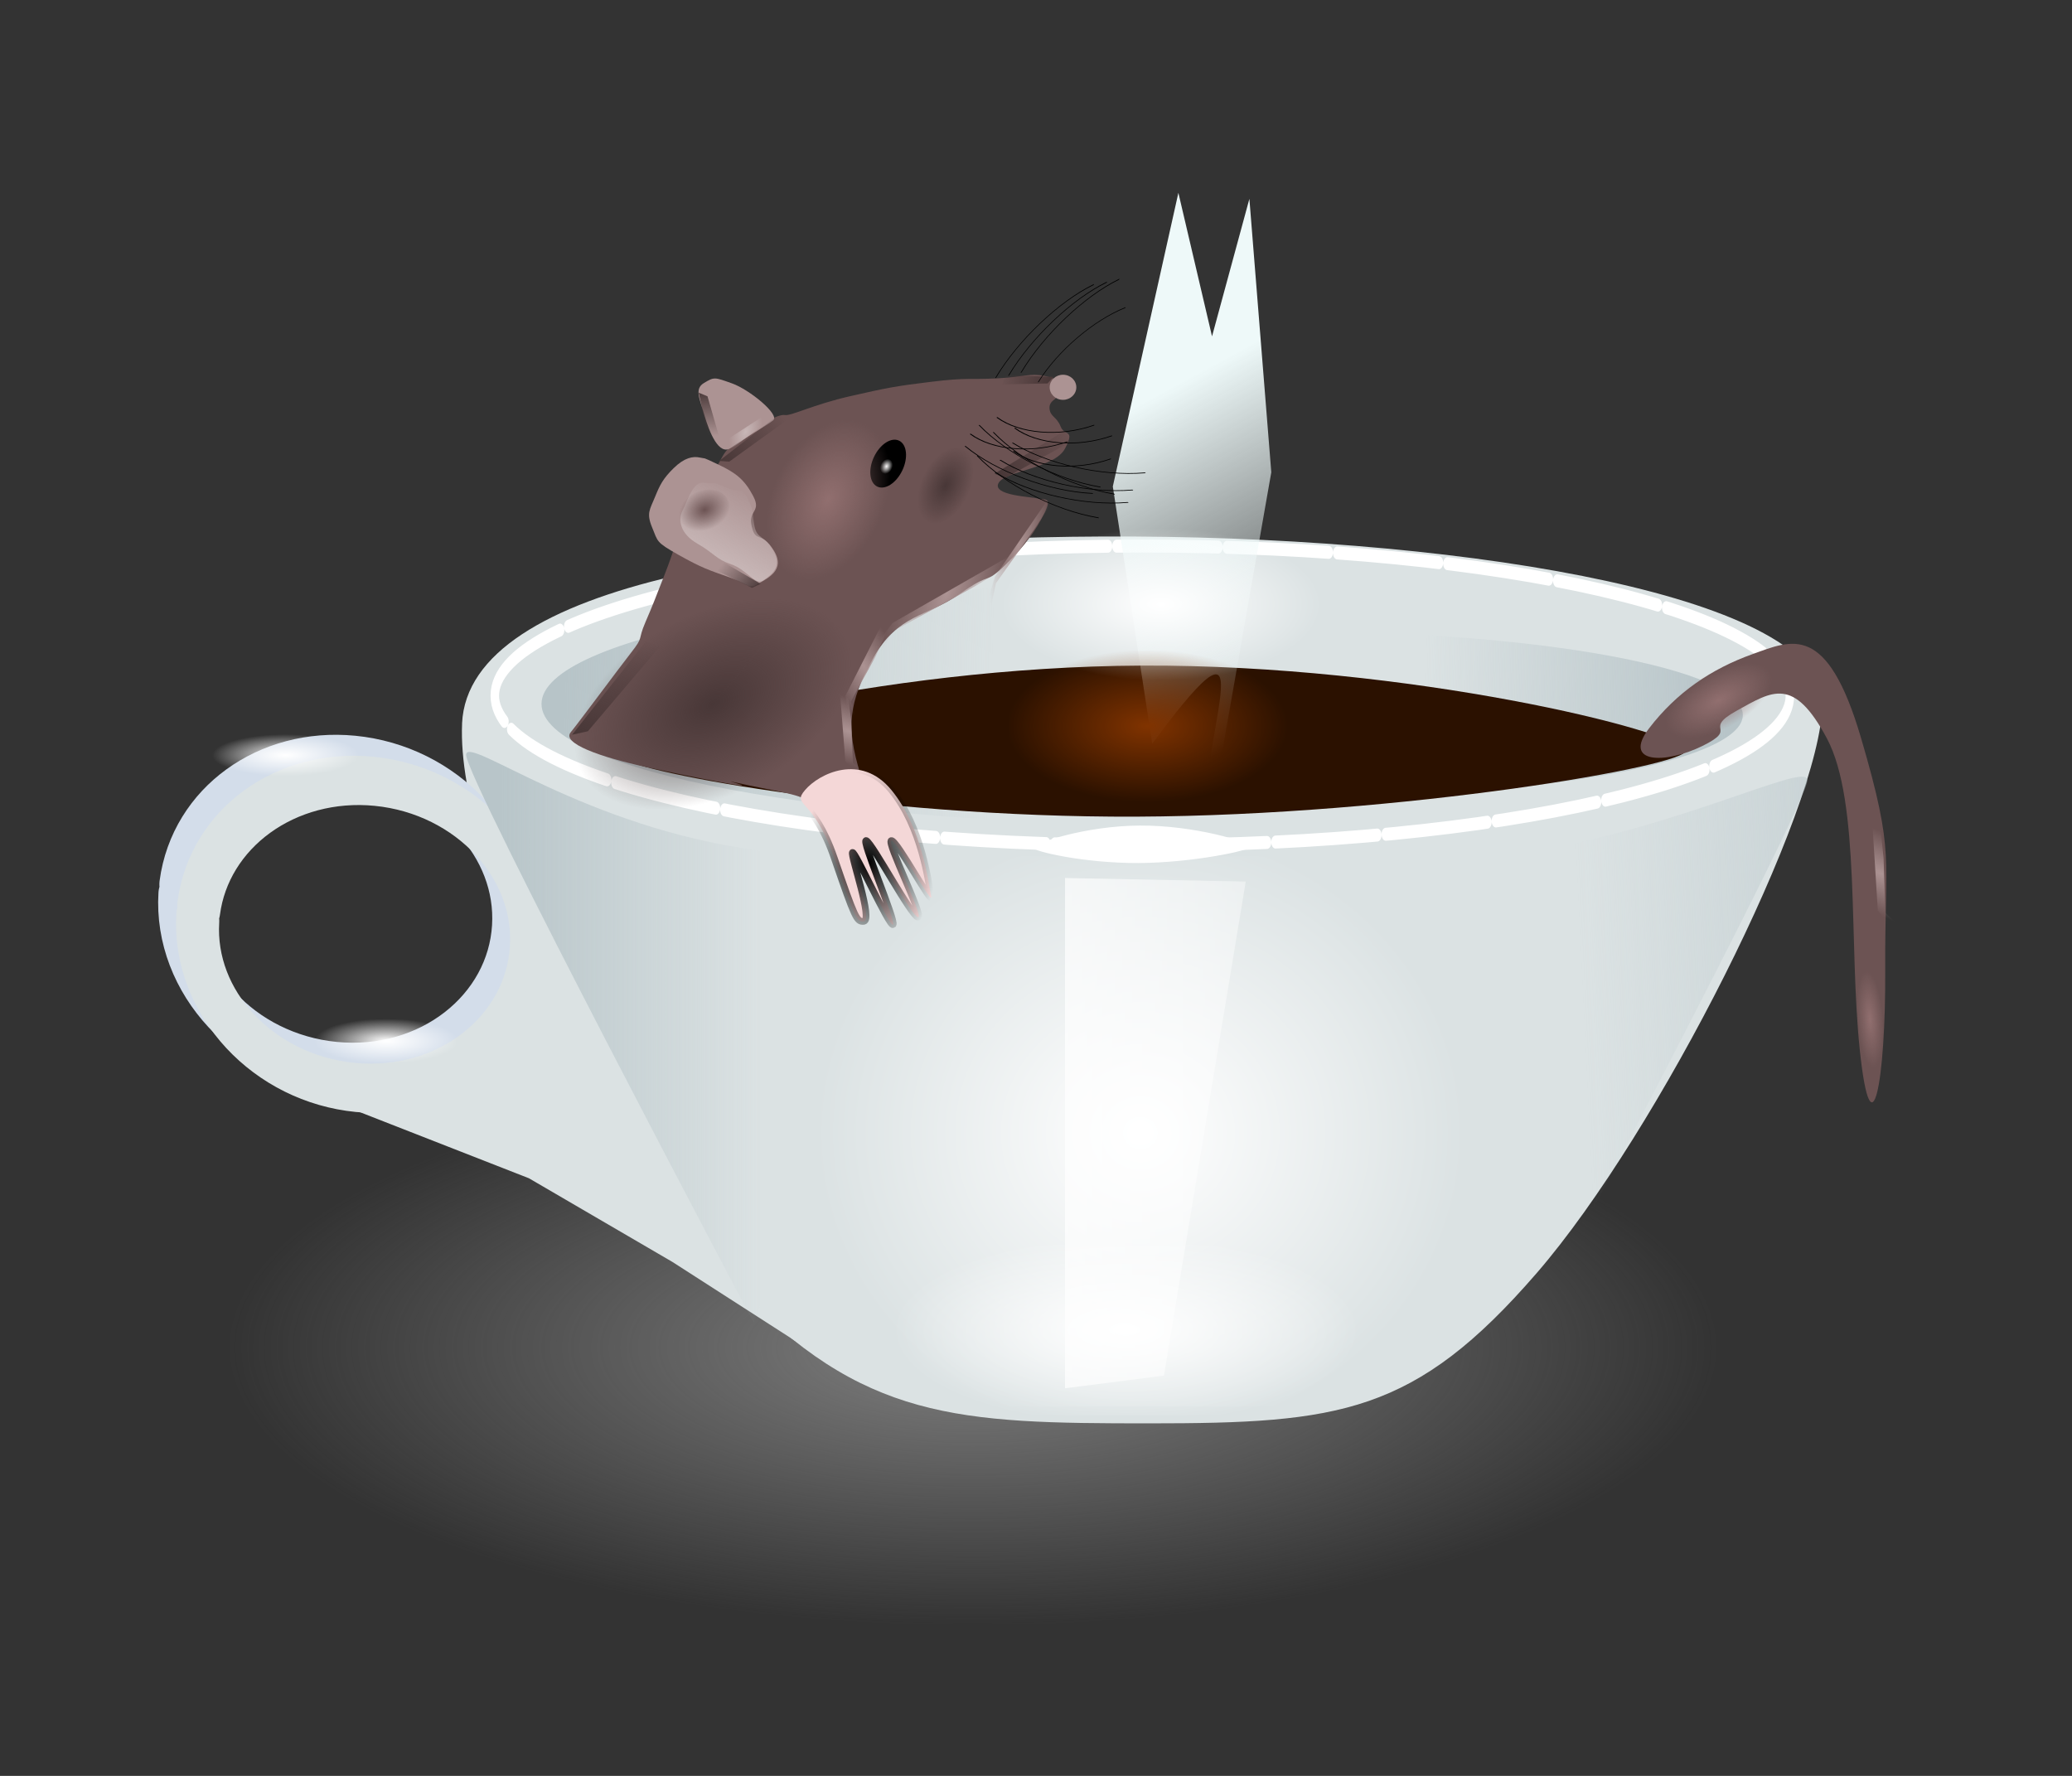 <?xml version="1.0" encoding="UTF-8"?>
<svg version="1.1" viewBox="0 0 350 300" xmlns="http://www.w3.org/2000/svg" xmlns:xlink="http://www.w3.org/1999/xlink">
<rect x="0" y="0" width="350" height="300" fill="#333333" stroke="none"/>
<defs>
<linearGradient id="a">
<stop stop-color="#483737" offset="0"/>
<stop stop-color="#483737" stop-opacity="0" offset="1"/>
</linearGradient>
<linearGradient id="b">
<stop stop-color="#ac9393" offset="0"/>
<stop stop-color="#ac9393" stop-opacity="0" offset="1"/>
</linearGradient>
<linearGradient id="c">
<stop stop-color="#fff" offset="0"/>
<stop stop-color="#fff" stop-opacity="0" offset="1"/>
</linearGradient>
<linearGradient id="f">
<stop stop-color="#b8c5c9" offset="0"/>
<stop stop-color="#b8c5c9" stop-opacity="0" offset="1"/>
</linearGradient>
<linearGradient id="g" x1="747.49" x2="813.68" y1="618.32" y2="620.23" gradientUnits="userSpaceOnUse">
<stop stop-color="#b7c4c8" offset="0"/>
<stop stop-color="#b7c4c8" stop-opacity="0" offset="1"/>
</linearGradient>
<radialGradient id="w" cx="822.77" cy="619.51" r="27.274" gradientTransform="matrix(.87 0 0 .472 -347.6 310.59)" gradientUnits="userSpaceOnUse">
<stop stop-color="#803300" offset="0"/>
<stop stop-color="#803300" stop-opacity="0" offset="1"/>
</radialGradient>
<radialGradient id="v" cx="833.12" cy="595.27" r="27.022" gradientTransform="matrix(1 0 0 .477 -462.56 298.51)" gradientUnits="userSpaceOnUse" xlink:href="#c"/>
<linearGradient id="ah" x1="764.18" x2="787.92" y1="672.54" y2="616.48" gradientTransform="matrix(.783 0 0 -1 -245.22 1228.7)" gradientUnits="userSpaceOnUse">
<stop stop-color="#eef9f9" offset="0"/>
<stop stop-color="#eef9f9" stop-opacity="0" offset="1"/>
</linearGradient>
<linearGradient id="ag" x1="796.65" x2="903.95" y1="687" y2="687" gradientTransform="translate(-476.19 -15.213)" gradientUnits="userSpaceOnUse">
<stop stop-color="#fff" offset="0"/>
<stop stop-color="#fff" stop-opacity="0" offset="1"/>
</linearGradient>
<linearGradient id="y" x1="732.87" x2="780.34" y1="673.3" y2="673.3" gradientTransform="matrix(.926 0 0 1.006 -419.59 -16.419)" gradientUnits="userSpaceOnUse" xlink:href="#f"/>
<linearGradient id="x" x1="676.11" x2="766.7" y1="668.01" y2="672.8" gradientTransform="matrix(-.926 0 0 1.006 1152.4 -12.155)" gradientUnits="userSpaceOnUse" xlink:href="#f"/>
<radialGradient id="n" cx="833.12" cy="595.27" r="27.022" gradientTransform="matrix(.449 0 0 .14 -134.42 572.88)" gradientUnits="userSpaceOnUse" xlink:href="#c"/>
<radialGradient id="m" cx="833.12" cy="595.27" r="27.022" gradientTransform="matrix(.458 0 0 .131 -158.94 529.95)" gradientUnits="userSpaceOnUse" xlink:href="#c"/>
<radialGradient id="l" cx="813.93" cy="722.55" r="126.02" gradientTransform="matrix(1 0 0 .373 -475.18 438.51)" gradientUnits="userSpaceOnUse">
<stop stop-color="#808080" offset="0"/>
<stop stop-color="#808080" stop-opacity="0" offset="1"/>
</radialGradient>
<radialGradient id="k" cx="842.21" cy="682.65" r="54.801" gradientTransform="matrix(1 0 0 .94 -475.18 30.084)" gradientUnits="userSpaceOnUse" xlink:href="#c"/>
<radialGradient id="j" cx="842.21" cy="682.65" r="54.801" gradientTransform="matrix(.719 0 0 .291 -240.95 506.37)" gradientUnits="userSpaceOnUse" xlink:href="#c"/>
<radialGradient id="r" cx="1152.9" cy="756.92" r=".622" gradientTransform="matrix(1 0 0 .875 0 94.615)" gradientUnits="userSpaceOnUse">
<stop stop-color="#fff" offset="0"/>
<stop stop-color="#fff" stop-opacity="0" offset="1"/>
</radialGradient>
<radialGradient id="d" cx="1153.9" cy="768.5" r="4.975" gradientTransform="matrix(1 0 0 .625 0 288.19)" gradientUnits="userSpaceOnUse" xlink:href="#a"/>
<radialGradient id="e" cx="1153.9" cy="768.5" r="4.975" gradientTransform="matrix(1 0 0 .625 0 288.19)" gradientUnits="userSpaceOnUse">
<stop stop-color="#916f6f" offset="0"/>
<stop stop-color="#916f6f" stop-opacity="0" offset="1"/>
</radialGradient>
<linearGradient id="ad" x1="1156.3" x2="1170.9" y1="781.01" y2="781.01" gradientTransform="matrix(-.517 -.177 -.243 .856 1139 81.685)" gradientUnits="userSpaceOnUse" xlink:href="#a"/>
<radialGradient id="q" cx="1148" cy="733" r="4.073" gradientTransform="matrix(.428 -.904 .543 .257 -588.99 1402.7)" gradientUnits="userSpaceOnUse">
<stop stop-color="#c8b7b7" offset="0"/>
<stop stop-color="#c8b7b7" stop-opacity="0" offset="1"/>
</radialGradient>
<linearGradient id="ac" x1="1156.3" x2="1170.9" y1="781.01" y2="781.01" gradientTransform="matrix(-.073 .529 1.014 -.026 -412.41 -45.081)" gradientUnits="userSpaceOnUse" xlink:href="#a"/>
<linearGradient id="ab" x1="1156.3" x2="1170.9" y1="781.01" y2="781.01" gradientTransform="matrix(-.342 -.41 -.663 .767 1215 456.3)" gradientUnits="userSpaceOnUse" xlink:href="#a"/>
<linearGradient id="aa" x1="1156.3" x2="1170.9" y1="781.01" y2="781.01" gradientTransform="matrix(.712 -.686 .568 1.016 -922.77 562.11)" gradientUnits="userSpaceOnUse" xlink:href="#a"/>
<radialGradient id="p" cx="1139.4" cy="775.88" r="19.821" gradientTransform="matrix(.112 -.75 .23 .056 40.436 1383.3)" gradientUnits="userSpaceOnUse" xlink:href="#b"/>
<radialGradient id="o" cx="1139.4" cy="775.88" r="19.821" gradientTransform="matrix(.401 -.847 .393 .186 -427.52 1401.4)" gradientUnits="userSpaceOnUse" xlink:href="#b"/>
<linearGradient id="z" x1="1126.2" x2="1139.2" y1="738.4" y2="738.4" gradientTransform="matrix(.428 -.904 .904 .428 -853.59 1277.4)" gradientUnits="userSpaceOnUse">
<stop stop-color="#c8b7b7" offset="0"/>
<stop stop-color="#c8b7b7" stop-opacity="0" offset="1"/>
</linearGradient>
<radialGradient id="i" cx="777.89" cy="572.85" r="3.644" gradientTransform="matrix(1 0 0 .882 0 67.394)" gradientUnits="userSpaceOnUse">
<stop stop-color="#6c5353" offset="0"/>
<stop stop-color="#6c5353" stop-opacity="0" offset="1"/>
</radialGradient>
<radialGradient id="h" cx="996.19" cy="724.84" r="10.418" gradientTransform="matrix(1.097 0 0 1.496 -771.69 -458.31)" gradientUnits="userSpaceOnUse">
<stop offset="0"/>
<stop stop-opacity="0" offset="1"/>
</radialGradient>
<linearGradient id="af" x1="1156.3" x2="1170.9" y1="781.01" y2="781.01" gradientTransform="matrix(.644 -1.199 1.198 .585 -1406.3 1535)" gradientUnits="userSpaceOnUse" xlink:href="#a"/>
<radialGradient id="u" cx="1139.4" cy="775.88" r="19.821" gradientTransform="matrix(-.564 -.35 .348 -.123 690.36 1098.1)" gradientUnits="userSpaceOnUse" xlink:href="#b"/>
<radialGradient id="t" cx="1139.4" cy="775.88" r="19.821" gradientTransform="matrix(-.271 -.649 .374 .051 338.79 1292.7)" gradientUnits="userSpaceOnUse" xlink:href="#b"/>
<linearGradient id="ae" x1="1156.3" x2="1170.9" y1="781.01" y2="781.01" gradientTransform="matrix(.596 -.664 .616 .615 -872.69 847.4)" gradientUnits="userSpaceOnUse" xlink:href="#a"/>
<radialGradient id="s" cx="1139.4" cy="775.88" r="19.821" gradientTransform="matrix(-.564 -.441 .348 -.154 864.76 1249.9)" gradientUnits="userSpaceOnUse" xlink:href="#b"/>
</defs>
<g transform="translate(0 -752.36)">
<g transform="translate(-174.4 272)">
<rect x="212.74" y="660.87" width="252.03" height="93.944" fill="url(#l)"/>
<path d="m252.45 602.6c1.055-23.987 56.3-31.916 113.75-31.6 57.449 0.316 116.35 10.338 116.05 28.265-0.304 17.909-27.659 72.326-48.257 96.139-20.599 23.813-33.32 25.405-65.491 25.405s-48.472-0.489-70.087-23.434-47.013-70.814-45.959-94.775z" fill="#dbe2e3" fill-rule="evenodd"/>
<rect x="312.24" y="625.01" width="109.6" height="92.934" fill="url(#k)"/>
<path transform="matrix(1.091 0 0 1.668 -553.69 -432.95)" d="m944.49 618c0 8.368-44.887 15.152-100.26 15.152-55.371 0-100.26-6.784-100.26-15.152 0-8.368 44.887-15.152 100.26-15.152 55.371 0 100.26 6.784 100.26 15.152z" fill="none" stroke="#fff" stroke-dasharray="15.78, 1.315" stroke-dashoffset="1.315" stroke-linecap="round" stroke-linejoin="round" stroke-width="1.315"/>
<path transform="matrix(1.091 0 0 1.353 -545.8 -236.88)" d="m944.49 618c0 8.368-44.887 15.152-100.26 15.152-55.371 0-100.26-6.784-100.26-15.152 0-8.368 44.887-15.152 100.26-15.152 55.371 0 100.26 6.784 100.26 15.152z" fill="url(#g)"/>
<path transform="matrix(-.771 0 0 -.936 1042.4 1179.6)" d="m944.49 618c0 8.368-44.887 15.152-100.26 15.152-55.371 0-100.26-6.784-100.26-15.152 0-8.368 44.887-15.152 100.26-15.152 55.371 0 100.26 6.784 100.26 15.152z" fill="url(#g)"/>
<path d="m279.02 607.95c0.582-3.185 43.268-14.953 88.284-15.153 45.016-0.199 90.486 11.021 91.781 14.355 0.952 2.454-47.639 10.966-92.655 11.165-45.016 0.199-87.846-7.981-87.41-10.368z" fill="#2b1100" fill-rule="evenodd"/>
<path d="m373.45 512.94-11.075 49.603 6.658 43.454c20.855-28.249 6.579 2.104 9.869 12.501l10.243-58.357-3.7-46.191-6.31 23.23-5.684-24.24z" fill="url(#ah)" fill-rule="evenodd"/>
<rect x="343.54" y="569.36" width="54.043" height="25.759" fill="url(#v)"/>
<rect x="344.77" y="590.26" width="47.477" height="25.759" fill="url(#w)"/>
<path d="m348.97 623.58c0.118-0.79 8.803-3.71 17.963-3.76 9.159-0.05 18.411 2.735 18.674 3.562 0.194 0.609-9.693 2.721-18.852 2.77-9.159 0.05-17.874-1.98-17.785-2.572z" fill="#fff" fill-rule="evenodd"/>
<path d="m354.3 628.68 30.529 0.603-13.816 83.464-16.714 2.135v-86.202z" fill="url(#ag)" fill-rule="evenodd"/>
<path transform="matrix(-.664 .071 .139 .775 606.39 132.53)" d="m725.79 577.86c5.073 17.963-9.127 35.795-31.717 39.829-22.59 4.034-45.015-7.258-50.088-25.221s9.127-35.795 31.717-39.829c21.565-3.851 43.186 6.274 49.41 23.138" fill="none" stroke="#d3ddea" stroke-dashoffset="6.125" stroke-linecap="round" stroke-linejoin="round" stroke-width="10.7"/>
<path transform="matrix(-.664 .071 .139 .775 609.41 136.07)" d="m725.79 577.86c5.073 17.963-9.127 35.795-31.717 39.829-22.59 4.034-45.015-7.258-50.088-25.221s9.127-35.795 31.717-39.829c21.565-3.851 43.186 6.274 49.41 23.138" fill="none" stroke="#dbe2e3" stroke-dashoffset="6.125" stroke-linecap="round" stroke-linejoin="round" stroke-width="10.7"/>
<path d="m231.93 666.96 31.82 12.447 24.244 14.138 22.223 14.291-43.437-64.65-15.152 19.626-19.698 4.149z" fill="#dbe2e3" fill-rule="evenodd"/>
<path d="m253.14 607.83c-0.27 3.773 48.563 95.964 48.563 95.964s30.033-75.961 0.935-79.751c-29.536-3.848-49.264-19.484-49.497-16.213z" fill="url(#y)" fill-rule="evenodd"/>
<path d="m479.7 612.1c0.27 3.773-48.563 95.964-48.563 95.964s-33.569-78.991-4.471-82.782c29.536-3.848 52.799-16.453 53.033-13.183z" fill="url(#x)" fill-rule="evenodd"/>
<rect x="227.19" y="652.54" width="24.244" height="7.576" fill="url(#n)"/>
<rect x="210.21" y="604.3" width="24.749" height="7.071" fill="url(#m)"/>
<rect x="325.12" y="690.67" width="78.792" height="28.789" fill="url(#j)"/>
<path d="m270.79 604.08c1.486-1.811 7.853-10.438 10.162-13.397 2.308-2.959 1.06-1.943 2.485-5.25s1.477-3.562 3.217-7.977c1.741-4.415 1.719-5.403 3.745-9.683s2.17-4.142 4.358-7.437c2.188-3.295 1.341-3.277 4.395-5.743 3.053-2.466 6.798-4.326 7.819-4.122 1.021 0.204 4.819-1.77 11.002-3.174 6.183-1.404 7.504-1.687 13.729-2.442 6.225-0.755 6.375-0.335 11.171-0.58 4.796-0.244 5.402-0.935 8.012-0.399 2.61 0.537 2.228 1.195 2.427 2.546 0.199 1.351-1.693 1.364-1.633 2.859s1.217 1.414 1.875 3.123c0.658 1.709 2.493 0.342 0.758 3.712-1.735 3.37-10.102 3.735-11.243 5.849-1.141 2.114 5.629 2.321 6.68 2.609 1.051 0.288 2.477-0.364 1.07 2.462-1.408 2.826-3.131 5.433-6.7 8.843-3.57 3.409-2.015 0.862-7.578 4.795s-10.462 3.36-14.676 10.935c-4.214 7.575-4.498 11.686-2.181 19.364 2.372 7.861 3.282 4.112 0.383 4.362-2.889 0.249-4.35 1.153-7.519 0.662-3.365-0.521-0.495-0.752-7.54-2.128-6.853-1.338-8.786-1.972-5.839-1.069 3.295 1.009-7.42-1.09-15.442-2.825-8.213-1.776-14.422-4.085-12.936-5.896z" fill="#6c5353" fill-rule="evenodd"/>
<path d="m297.62 577.89c-3.415-1.197-4.637-1.566-8.553-3.77s-3.493-2.212-4.506-4.647c-1.013-2.435-0.376-3.042 0.455-5.093 0.831-2.051 1.345-3.135 3.17-4.926 1.825-1.79 3.267-2.067 4.48-1.791 1.135 0.258 0.165-0.201 3.075 1.176s4.403 2.503 5.875 5.296-0.909 2.364-0.227 5.201 1.558 0.598 3.701 3.987c2.143 3.389-1.14 4.769-2.701 5.706-1.561 0.937-1.354 0.058-4.769-1.14z" fill="#ac9393" fill-rule="evenodd"/>
<path d="m297.94 555.97c-2.103 1.568-3.756-2.713-4.549-5.463-0.794-2.751-1.738-4.449-0.092-5.438 1.756-1.054 1.758-1.011 4.746 0.054 2.988 1.065 8.135 5.301 6.947 6.255-1.246 1-5.005 3.065-7.053 4.592z" fill="#ac9393" fill-rule="evenodd"/>
<path transform="matrix(.428 -.904 .949 .449 -748.62 1090.2)" d="m943.48 707.14c0 1.395-1.922 2.525-4.293 2.525-2.371 0-4.293-1.131-4.293-2.525 0-1.395 1.922-2.525 4.293-2.525 2.37 0 4.292 1.13 4.293 2.524l-4.293 2e-3z"/>
<path transform="matrix(.909 -1.921 1.679 .795 -1994.7 2172.1)" d="m1153.5 756.92c0 0.3-0.278 0.544-0.622 0.544-0.344 0-0.622-0.244-0.622-0.544 0-0.3 0.278-0.544 0.622-0.544 0.343 0 0.622 0.243 0.622 0.544l-0.622 3.3e-4z" fill="url(#r)"/>
<path d="m297.92 575.69c-2.627-0.883-2.749-1.792-5.731-3.504-2.982-1.712-3.263-4.076-2.487-5.579 0.77-1.492 1.731-5.007 3.635-4.706 1.855 0.293 1.246-0.339 3.471 0.715s2.959-0.13 4.006 2.171 0.59 1.998 1.018 4.367c0.428 2.369 1.707 1.548 3.257 4.327s-0.582 4.125-1.839 4.975c-1.257 0.849-2.704-1.882-5.331-2.765z" fill="url(#z)" fill-rule="evenodd"/>
<path d="m325.18 587.04 13.713-7.533 6.739-4.064 4.77-7.897-4.709 6.314-20.515 11.729-6.269 8.156 1.889 0.733 4.38-7.437z" fill="url(#o)" fill-rule="evenodd"/>
<path d="m342.63 578.89 6.37-8.972 3.088-4.691 1.591-7.228-1.746 5.982-9.476 13.78-2.354 7.768 1.087 0.142 1.439-6.781z" fill="url(#p)" fill-rule="evenodd"/>
<path d="m354.19 553.16-11.792 7.228 1.768 0.726 11.194-6.166-1.169-1.788z" fill="url(#aa)" fill-rule="evenodd"/>
<path transform="matrix(.595 -1.257 1.198 .567 -1273.1 1577.1)" d="m1158.9 768.5c0 1.717-2.227 3.109-4.975 3.109s-4.975-1.392-4.975-3.109 2.227-3.109 4.975-3.109c2.746 0 4.973 1.391 4.975 3.107l-4.975 2e-3z" fill="url(#d)"/>
<path transform="matrix(1.223 -2.584 2.734 1.294 -3198 2552)" d="m1158.9 768.5c0 1.717-2.227 3.109-4.975 3.109s-4.975-1.392-4.975-3.109 2.227-3.109 4.975-3.109c2.746 0 4.973 1.391 4.975 3.107l-4.975 2e-3z" fill="url(#e)"/>
<path d="m296.18 575.08 6.7 3.907-1.456 0.682-6.534-3.222 1.29-1.367z" fill="url(#ab)" fill-rule="evenodd"/>
<path d="m294.05 554.28-1.623-7.585 1.485 0.618 2.017 7-1.879-0.034z" fill="url(#ac)" fill-rule="evenodd"/>
<path d="m296.64 555 6.847-4.452-0.051 1.531-6.125 4.558-0.671-1.637z" fill="url(#q)" fill-rule="evenodd"/>
<path transform="matrix(.294 -.621 1.198 .567 -909.84 834.55)" d="m1158.9 768.5c0 1.717-2.227 3.109-4.975 3.109s-4.975-1.392-4.975-3.109 2.227-3.109 4.975-3.109c2.746 0 4.973 1.391 4.975 3.107l-4.975 2e-3z" fill="url(#d)"/>
<path d="m344.25 543.73 8.113 0.295-1.02 1.111-7.626 0.164 0.533-1.57z" fill="url(#ad)" fill-rule="evenodd"/>
<path transform="matrix(1.131 -1.167 .422 .465 -1290.7 1558.8)" d="m1167.4 746.88c4.417-2.727 10.238-2.018 14.027 1.47" fill="none" stroke="#000" stroke-linecap="round" stroke-linejoin="round" stroke-width=".157"/>
<path transform="matrix(-1.482 -.674 .292 -.641 1871.9 1833.4)" d="m1167.4 746.88c4.417-2.727 10.238-2.018 14.027 1.47" fill="none" stroke="#000" stroke-linecap="round" stroke-linejoin="round" stroke-width=".157"/>
<path transform="matrix(-1.482 -.674 .292 -.641 1874.6 1829.4)" d="m1167.4 746.88c4.417-2.727 10.238-2.018 14.027 1.47" fill="none" stroke="#000" stroke-linecap="round" stroke-linejoin="round" stroke-width=".157"/>
<path transform="matrix(-1.602 -.286 .125 -.693 2141.7 1416.7)" d="m1167.4 746.88c4.417-2.727 10.238-2.018 14.027 1.47" fill="none" stroke="#000" stroke-linecap="round" stroke-linejoin="round" stroke-width=".157"/>
<path transform="matrix(-1.55 -.496 .215 -.671 2007.8 1643.9)" d="m1167.4 746.88c4.417-2.727 10.238-2.018 14.027 1.47" fill="none" stroke="#000" stroke-linecap="round" stroke-linejoin="round" stroke-width=".157"/>
<path transform="matrix(-1.482 -.674 .292 -.641 1872.2 1828.2)" d="m1167.4 746.88c4.417-2.727 10.238-2.018 14.027 1.47" fill="none" stroke="#000" stroke-linecap="round" stroke-linejoin="round" stroke-width=".157"/>
<path transform="matrix(1.131 -1.167 .422 .465 -1288.6 1558.3)" d="m1167.4 746.88c4.417-2.727 10.238-2.018 14.027 1.47" fill="none" stroke="#000" stroke-linecap="round" stroke-linejoin="round" stroke-width=".157"/>
<path transform="matrix(1.131 -1.167 .422 .465 -1292.9 1559.2)" d="m1167.4 746.88c4.417-2.727 10.238-2.018 14.027 1.47" fill="none" stroke="#000" stroke-linecap="round" stroke-linejoin="round" stroke-width=".157"/>
<path transform="matrix(.999 -.936 .42 .419 -1130.1 1324.6)" d="m1167.4 746.88c4.417-2.727 10.238-2.018 14.027 1.47" fill="none" stroke="#000" stroke-linecap="round" stroke-linejoin="round" stroke-width=".157"/>
<path transform="matrix(-1.602 -.286 .125 -.693 2142.5 1414.6)" d="m1167.4 746.88c4.417-2.727 10.238-2.018 14.027 1.47" fill="none" stroke="#000" stroke-linecap="round" stroke-linejoin="round" stroke-width=".157"/>
<path transform="matrix(-1.602 -.286 .125 -.693 2144.6 1411.7)" d="m1167.4 746.88c4.417-2.727 10.238-2.018 14.027 1.47" fill="none" stroke="#000" stroke-linecap="round" stroke-linejoin="round" stroke-width=".157"/>
<path transform="matrix(-1.188 -.012 .225 -.77 1580.8 1147)" d="m1167.4 746.88c4.417-2.727 10.238-2.018 14.027 1.47" fill="none" stroke="#000" stroke-linecap="round" stroke-linejoin="round" stroke-width=".157"/>
<path transform="matrix(-1.188 -.012 .225 -.77 1578 1141.3)" d="m1167.4 746.88c4.417-2.727 10.238-2.018 14.027 1.47" fill="none" stroke="#000" stroke-linecap="round" stroke-linejoin="round" stroke-width=".157"/>
<path transform="matrix(-1.188 -.012 .225 -.77 1581 1143.1)" d="m1167.4 746.88c4.417-2.727 10.238-2.018 14.027 1.47" fill="none" stroke="#000" stroke-linecap="round" stroke-linejoin="round" stroke-width=".157"/>
<path transform="matrix(-1.188 -.012 .225 -.77 1573.5 1144.1)" d="m1167.4 746.88c4.417-2.727 10.238-2.018 14.027 1.47" fill="none" stroke="#000" stroke-linecap="round" stroke-linejoin="round" stroke-width=".157"/>
<path transform="matrix(.842 .536 -.955 .949 185.33 -393.91)" d="m781.54 572.85c0 1.776-1.631 3.215-3.644 3.215s-3.644-1.44-3.644-3.215c0-1.776 1.631-3.215 3.644-3.215 2.012 0 3.643 1.438 3.644 3.213l-3.644 2e-3z" fill="url(#i)"/>
<path d="m452.98 603.37c4.609-6.002 10.467-10.006 17.421-12.497 6.685-2.395 12.613-5.432 18.361 14.147 5.806 19.78 3.981 19.892 4.088 39.077 0.107 19.185-2.358 31.832-4.287 13.719s0.175-41.994-5.573-52.731c-5.622-10.501-9.2-8.005-15.202-4.683-6.002 3.322 0.518 2.861-5.805 5.969-6.324 3.108-13.612 3.001-9.003-3.001z" fill="#6c5353" fill-rule="evenodd"/>
<path d="m315.32 625.3c3.526 10.241 3.791 10.798 4.969 10.708 1.645-0.126-2.253-11.137-1.9-11.64 0.353-0.503 6.277 12.689 6.864 12.186 0.588-0.503-5.572-14.699-4.514-14.197 1.058 0.503 7.688 12.949 8.746 12.949s-5.451-12.826-4.515-12.949c0.936-0.123 7.172 11.58 6.717 9.371-0.465-2.255-1.547-11.633-6.717-17.915-5.171-6.282-12.222-2.764-14.572 0-2.35 2.764 1.397 1.245 4.923 11.486z" fill="#f4d7d7" fill-rule="evenodd" stroke="url(#h)" stroke-width="1.134px"/>
<path transform="matrix(2.928 -3.455 5.894 1.558 -7613.3 3388.7)" d="m1158.9 768.5c0 1.717-2.227 3.109-4.975 3.109s-4.975-1.392-4.975-3.109 2.227-3.109 4.975-3.109c2.746 0 4.973 1.391 4.975 3.107l-4.975 2e-3z" fill="url(#d)"/>
<path transform="matrix(-.868 -1.847 .888 -1.054 802.93 3541.2)" d="m1158.9 768.5c0 1.717-2.227 3.109-4.975 3.109s-4.975-1.392-4.975-3.109 2.227-3.109 4.975-3.109c2.746 0 4.973 1.391 4.975 3.107l-4.975 2e-3z" fill="url(#d)"/>
<path transform="matrix(1.756 -.941 .691 1.383 -2092.6 621.68)" d="m1158.9 768.5c0 1.717-2.227 3.109-4.975 3.109s-4.975-1.392-4.975-3.109 2.227-3.109 4.975-3.109c2.746 0 4.973 1.391 4.975 3.107l-4.975 2e-3z" fill="url(#e)"/>
<path transform="matrix(.134 1.636 -.696 .153 870.54 -1352.8)" d="m1158.9 768.5c0 1.717-2.227 3.109-4.975 3.109s-4.975-1.392-4.975-3.109 2.227-3.109 4.975-3.109c2.746 0 4.973 1.391 4.975 3.107l-4.975 2e-3z" fill="url(#e)"/>
<path d="m283.51 588.69-12.472 15.786 2.663-0.581 12.144-14.299-2.335-0.905z" fill="url(#af)" fill-rule="evenodd"/>
<path d="m318.48 609.26-0.306-7.319-0.471-3.676-4.781-3.692 3.407 3.323 0.865 11.049 4.314 4.369 1.526-0.624-4.554-3.431z" fill="url(#u)" fill-rule="evenodd"/>
<path d="m318.12 598.89 4.216-7.704 1.844-4.031-1.852-6.247 0.896 5.165-6.018 11.836 1.036 6.707 1.694 0.136-1.817-5.862z" fill="url(#t)" fill-rule="evenodd"/>
<path d="m306.13 550.24-10.243 7.978 1.698 0.13 9.786-7.064-1.241-1.044z" fill="url(#ae)" fill-rule="evenodd"/>
<path d="m492.88 634.56-0.306-9.214-0.471-4.627-4.781-4.648 3.407 4.183 0.865 13.91 4.314 5.5 1.526-0.785-4.554-4.319z" fill="url(#s)" fill-rule="evenodd"/>
<path transform="matrix(1.306 0 0 1.23 -545.49 -146.84)" d="m690.43 563.11c0 0.952-0.772 1.724-1.724 1.724s-1.724-0.772-1.724-1.724 0.772-1.724 1.724-1.724c0.952 0 1.723 0.771 1.724 1.723l-1.724 1e-3z" fill="#ac9393"/>
</g>
</g>
</svg>
